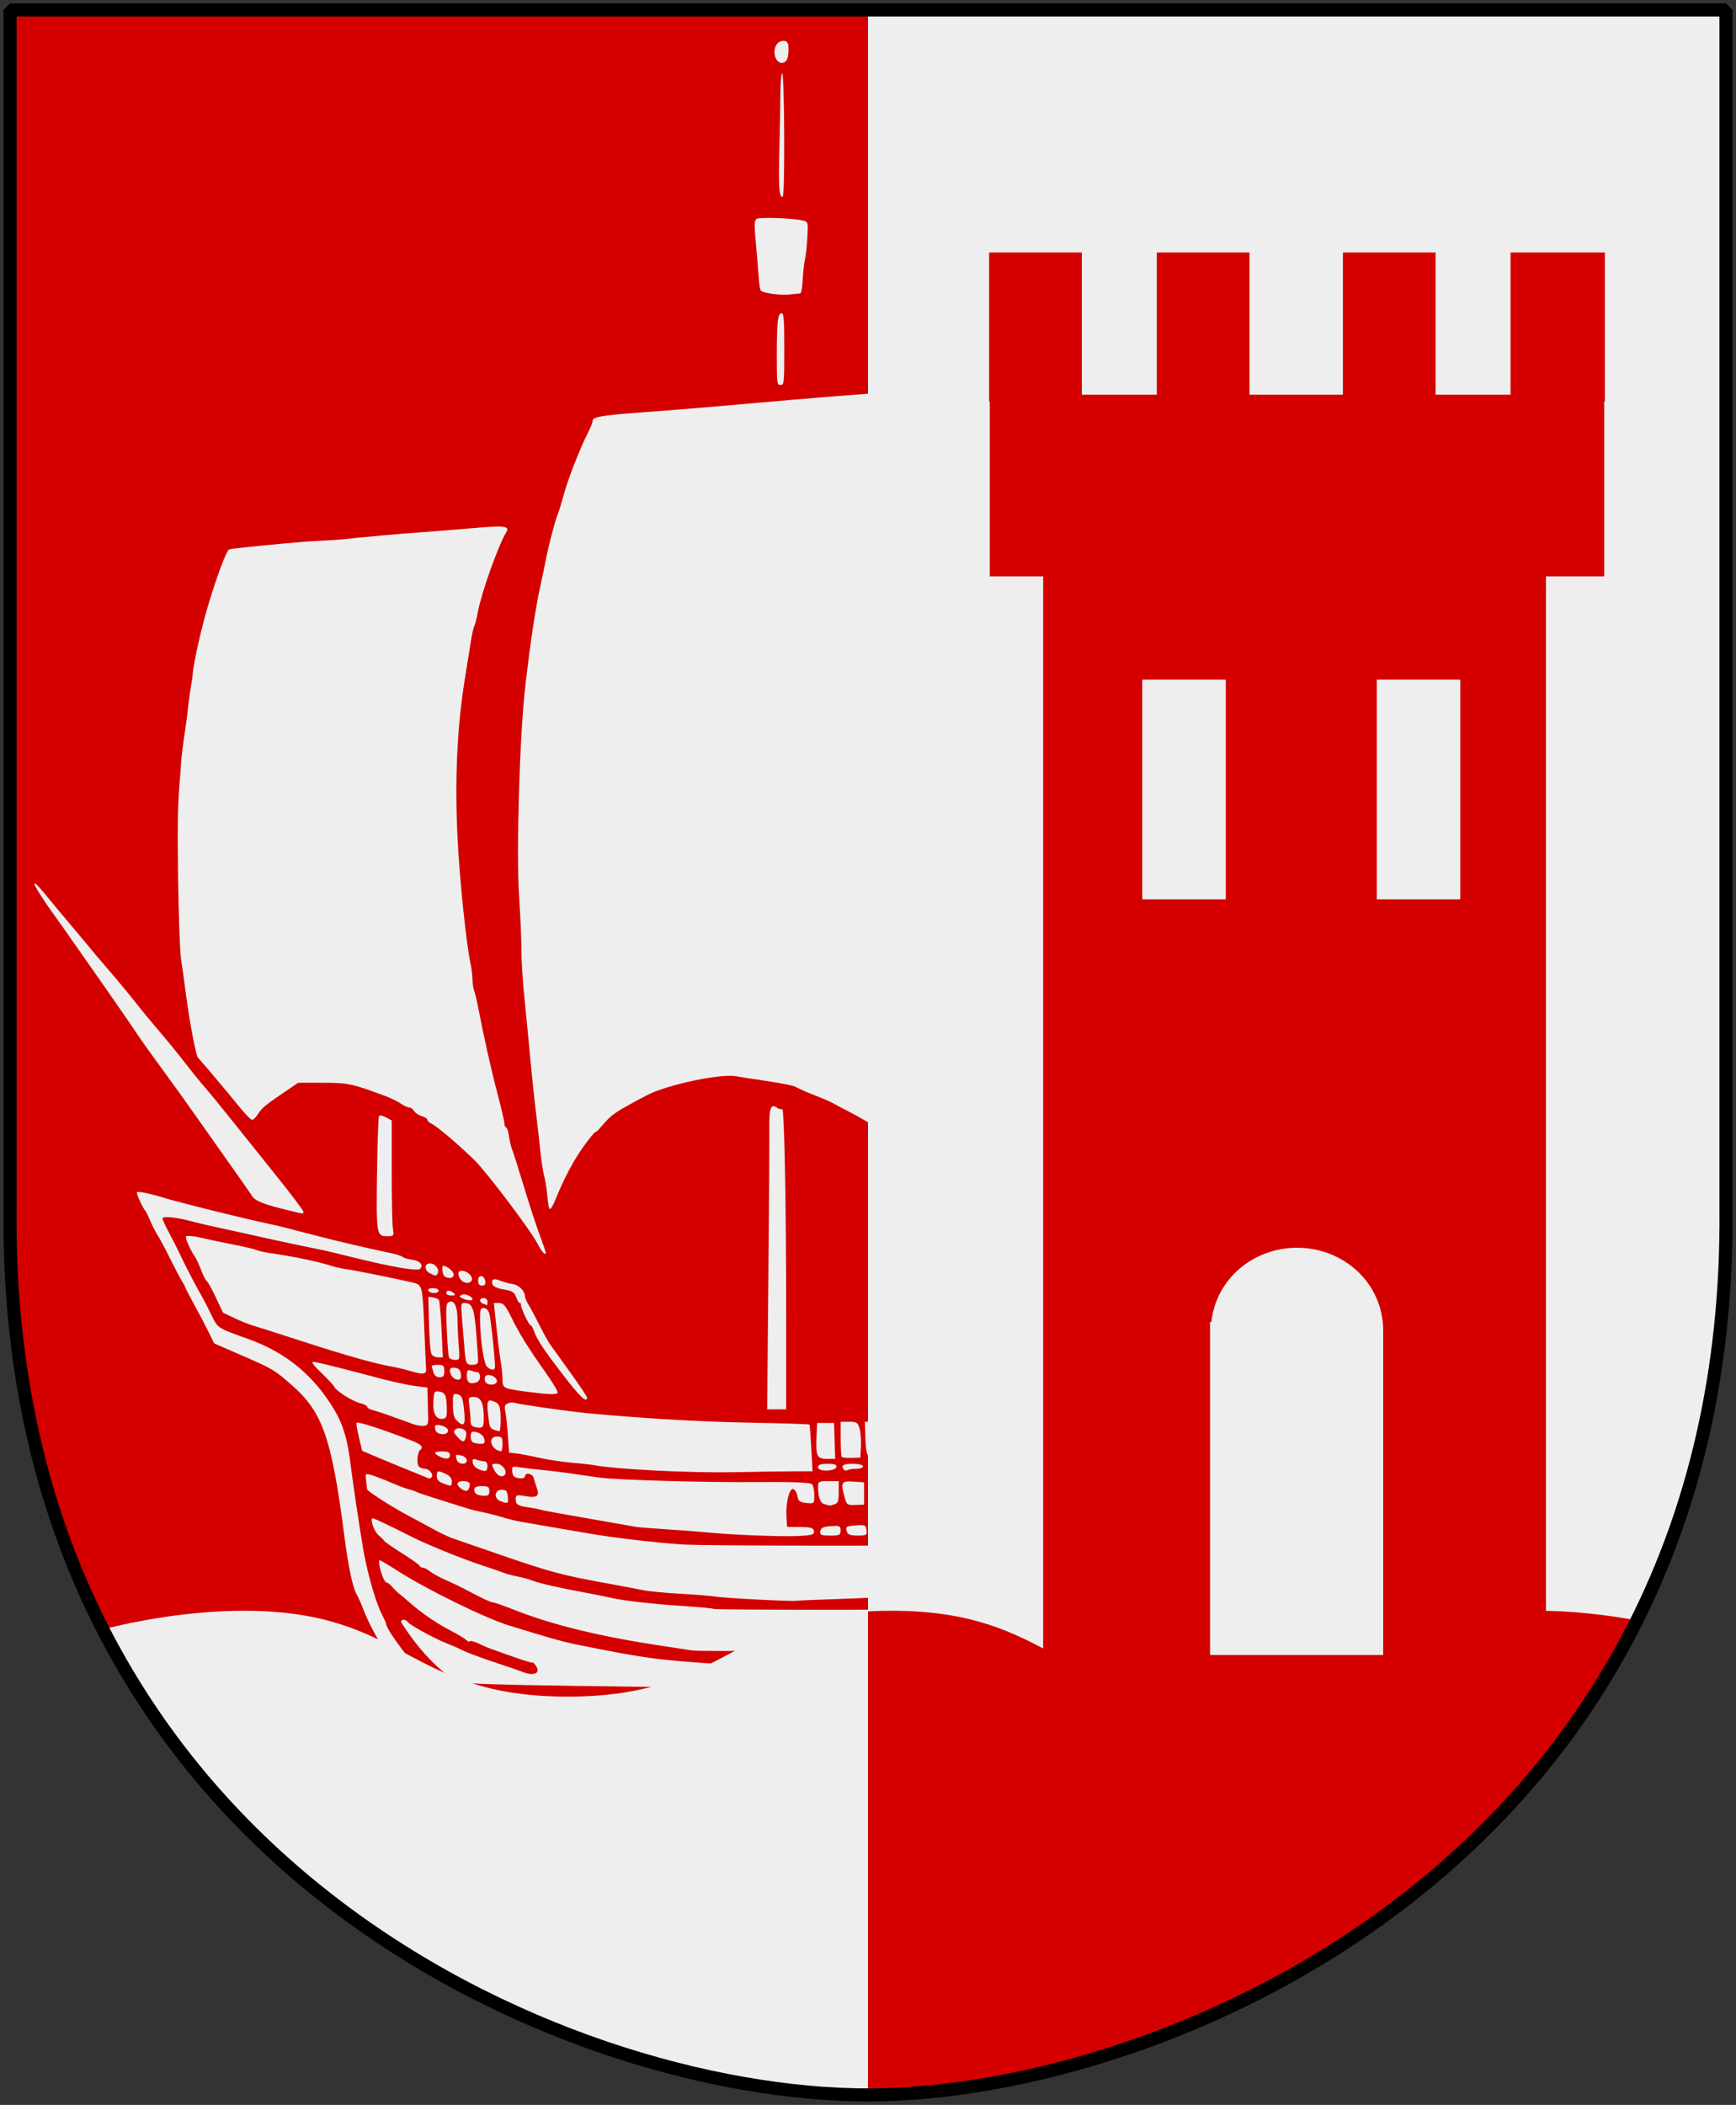 <?xml version="1.0" encoding="UTF-8" standalone="no"?>
<!-- Created with Inkscape (http://www.inkscape.org/) -->

<svg
   xmlns:svg="http://www.w3.org/2000/svg"
   xmlns="http://www.w3.org/2000/svg"
   version="1.0"
   width="251"
   height="304.2"
   id="svg4166">
  <rect width="100%" height="100%" fill="#333333" stroke="none"/>
  <defs
     id="defs4168">
    <clipPath
       id="clipPath3274">
      <path
         d="m 155.745,-100.234 -124.051,0 c 0,0 1e-5,301.316 1e-5,301.316 42.994,0 124.818,-34.099 124.051,-127.82 l 0,-173.497 z"
         id="path3276" />
    </clipPath>
  </defs>
  <path
     d="m 249.551,1.44 -124.051,0 -124.051,0 0,173.497 C 0.682,268.657 81.739,302.756 125.5,302.756 c 42.994,0 124.818,-34.099 124.051,-127.82 l 0,-173.497 z"
     id="Shield"
     style="color:#000000;fill:#d40000;fill-opacity:1;stroke:none" />
  <path
     d="m 249.551,1.44 -124.051,0 c 0,0 1e-5,301.316 1e-5,301.316 42.994,0 124.818,-34.099 124.051,-127.82 l 0,-173.497 z"
     id="path3272"
     style="color:#000000;fill:#eeeeee;fill-opacity:1;stroke:none" />
  <path
     d="m 49.054,77.989 c 3.783,-0.405 9.078,-0.882 11.792,-1.061 1.643,-0.109 4.97,-0.375 7.393,-0.592 4.691,-0.421 5.532,-0.32 4.958,0.591 -1.096,1.739 -3.577,8.684 -4.09,11.453 -0.181,0.973 -0.422,1.93 -0.537,2.127 -0.115,0.197 -0.332,1.162 -0.483,2.145 -0.151,0.983 -0.522,3.297 -0.825,5.141 -1.153,7.026 -1.519,14.53 -1.123,23.014 0.281,6.02 1.264,15.58 1.905,18.522 0.148,0.679 0.269,1.68 0.269,2.224 0,0.545 0.108,1.27 0.24,1.611 0.132,0.342 0.392,1.425 0.579,2.409 0.772,4.059 1.915,9.159 2.828,12.61 0.534,2.019 0.97,3.909 0.97,4.202 0,0.292 0.109,0.531 0.241,0.531 0.133,0 0.324,0.583 0.426,1.296 0.102,0.713 0.298,1.557 0.436,1.877 0.138,0.32 0.813,2.432 1.5,4.694 1.256,4.137 1.924,6.167 2.863,8.705 0.28,0.756 0.509,1.44 0.509,1.52 0,0.558 -0.592,-0.093 -1.249,-1.375 -0.954,-1.859 -7.394,-10.372 -9.074,-11.994 -2.614,-2.524 -5.497,-4.95 -6.311,-5.311 -0.261,-0.116 -0.475,-0.34 -0.475,-0.498 0,-0.158 -0.358,-0.391 -0.796,-0.518 -0.438,-0.127 -0.942,-0.461 -1.12,-0.744 -0.178,-0.282 -0.498,-0.513 -0.711,-0.513 -0.213,0 -0.763,-0.255 -1.221,-0.568 -0.459,-0.312 -1.461,-0.801 -2.227,-1.086 -4.835,-1.8 -5.408,-1.922 -9.005,-1.922 l -3.605,0 -1.996,1.357 c -2.812,1.912 -3.267,2.292 -3.839,3.202 -0.278,0.443 -0.649,0.801 -0.825,0.798 -0.176,-0.004 -0.938,-0.768 -1.693,-1.698 -1.948,-2.4 -5.847,-7.021 -6.107,-7.238 -0.3,-0.251 -1.183,-4.827 -1.725,-8.935 -0.246,-1.868 -0.584,-4.282 -0.751,-5.364 -0.167,-1.082 -0.36,-6.48 -0.429,-11.997 -0.103,-8.184 -0.038,-10.948 0.352,-15.018 0.11,-3.031 0.722,-5.943 1.046,-8.922 0.194,-1.783 0.425,-3.228 0.703,-4.988 0,-1.273 1.21,-6.761 2.25,-10.209 1.33,-4.408 2.646,-7.902 3.04,-8.071 0.28,-0.12 6.683,-0.769 11.072,-1.122 m 137.324,166.196 2.828,-0.026 -0.178,-12.018 -0.178,-12.018 -2.057,-2.76 c -1.131,-1.518 -2.272,-3.192 -2.534,-3.719 l -0.478,-0.959 -0.875,5.099 c -0.481,2.804 -1.129,6.547 -1.438,8.317 -2.255,12.886 -2.997,17.65 -2.809,18.05 0.065,0.137 1.192,0.207 2.505,0.155 1.313,-0.052 3.66,-0.107 5.215,-0.121 z m -9.505,-3.507 c 0.89,-4.928 1.124,-6.571 0.981,-6.876 -0.129,-0.274 -0.485,-0.212 -5.936,1.037 -3.886,0.891 -8.435,1.67 -13.895,2.381 -2.24,0.292 -5.235,0.686 -6.654,0.877 -1.419,0.191 -3.619,0.425 -4.888,0.521 -1.27,0.096 -3.164,0.333 -4.209,0.528 -1.046,0.195 -5.323,0.438 -9.505,0.54 -8.044,0.196 -10.692,0.333 -14.155,0.729 -2.587,0.296 -14.898,-0.392 -19.791,-1.106 -3.226,-0.471 -4.533,-0.709 -10.72,-1.952 -1.787,-0.359 -3.58,-0.864 -9.512,-2.681 -3.612,-1.106 -12.061,-5.248 -16.401,-8.039 -1.221,-0.786 -2.316,-1.428 -2.433,-1.428 -0.117,0 -0.135,0.362 -0.041,0.805 0.281,1.32 0.754,2.414 1.044,2.414 0.15,0 0.497,0.267 0.771,0.594 0.274,0.327 0.725,0.769 1.001,0.983 0.276,0.214 1.008,0.833 1.627,1.376 1.706,1.498 3.772,2.904 5.879,4.003 1.046,0.545 2.057,1.157 2.247,1.359 0.19,0.203 0.415,0.277 0.5,0.166 0.085,-0.111 0.662,0.039 1.283,0.334 0.621,0.295 1.313,0.599 1.537,0.675 0.224,0.076 1.721,0.611 3.327,1.187 1.606,0.577 2.919,0.973 2.919,0.881 0,-0.092 0.191,0.084 0.425,0.392 0.848,1.117 -0.178,1.631 -1.899,0.95 -0.459,-0.181 -1.873,-0.671 -3.142,-1.087 -2.814,-0.923 -5.111,-1.783 -5.839,-2.185 -0.299,-0.165 -1.154,-0.534 -1.901,-0.821 -1.676,-0.643 -5.336,-2.639 -5.688,-3.103 -0.315,-0.415 -0.966,-0.453 -0.966,-0.056 0,0.157 0.878,1.451 1.95,2.874 1.798,2.387 4.627,5.064 5.35,5.064 0.167,0 0.304,0.154 0.304,0.341 0,0.78 1.406,0.825 40.193,1.295 11.128,0.135 20.279,0.299 20.337,0.366 0.058,0.066 10.267,0.128 22.688,0.137 l 22.584,0.016 0.63,-3.492 z m -109.963,1.515 c -0.186,-0.295 -0.477,-0.536 -0.646,-0.536 -0.721,0 -5.6,-6.354 -5.6,-7.293 0,-0.101 -0.296,-0.759 -0.658,-1.46 -0.863,-1.675 -2.119,-6.126 -2.676,-9.483 -0.659,-3.975 -1.476,-9.476 -1.857,-12.515 -0.401,-3.199 -1.034,-5.296 -2.2,-7.289 -2.935,-5.016 -6.992,-8.396 -12.434,-10.357 -4.684,-1.688 -4.469,-1.549 -5.449,-3.55 -0.503,-1.027 -1.01,-2.029 -1.128,-2.225 -0.716,-1.201 -2.652,-4.893 -3.282,-6.258 -0.408,-0.885 -1.168,-2.391 -1.688,-3.347 -0.52,-0.956 -0.946,-1.896 -0.946,-2.09 0,-0.369 2.119,-0.145 4.345,0.46 1.196,0.325 1.807,0.464 7.061,1.605 1.419,0.308 3.252,0.716 4.074,0.906 1.264,0.292 4.429,0.959 7.74,1.629 0.448,0.091 2.037,0.471 3.53,0.845 6.288,1.575 10.201,2.257 10.523,1.834 0.458,-0.603 -0.08,-1.167 -1.251,-1.31 -0.535,-0.065 -1.126,-0.244 -1.313,-0.396 -0.188,-0.153 -0.955,-0.402 -1.706,-0.555 -2.707,-0.55 -7.668,-1.704 -10.462,-2.434 -5.079,-1.326 -5.818,-1.511 -7.197,-1.797 -2.91,-0.603 -12.588,-2.99 -14.529,-3.583 -2.534,-0.774 -4.356,-1.17 -4.503,-0.977 -0.139,0.183 0.8,2.241 1.264,2.773 0.086,0.098 0.391,0.737 0.679,1.42 0.287,0.682 0.735,1.556 0.995,1.941 0.26,0.385 1.079,1.919 1.821,3.408 0.742,1.489 1.522,2.969 1.734,3.289 0.212,0.32 0.431,0.734 0.487,0.921 0.056,0.187 0.629,1.293 1.274,2.458 0.645,1.165 1.561,2.909 2.037,3.875 l 0.864,1.756 3.936,1.716 c 4.551,1.984 4.693,2.067 7.141,4.186 4.621,3.999 5.899,7.65 7.784,22.231 0.555,4.295 1.21,7.313 1.784,8.224 0.186,0.295 0.612,1.26 0.947,2.145 0.738,1.951 2.331,4.886 3.256,6.002 1.273,1.535 5.215,4.294 6.212,4.347 0.301,0.016 0.307,-0.084 0.035,-0.516 z m 68.572,-4.425 c 1.494,-0.193 4.121,-0.447 5.839,-0.563 1.718,-0.117 4.101,-0.374 5.296,-0.571 1.195,-0.198 3.395,-0.503 4.888,-0.68 3.373,-0.398 7.101,-1.047 16.838,-2.932 1.046,-0.202 2.98,-0.675 4.298,-1.051 1.318,-0.376 2.683,-0.683 3.033,-0.683 0.35,0 1.187,-0.311 1.861,-0.692 1.141,-0.644 1.238,-0.805 1.413,-2.341 0.103,-0.907 0.115,-1.744 0.027,-1.861 -0.088,-0.116 -1.478,0.136 -3.088,0.561 -1.61,0.425 -3.722,0.917 -4.692,1.094 -2.81,0.512 -5.718,1.09 -7.332,1.457 -0.822,0.187 -3.082,0.511 -5.024,0.72 -1.942,0.209 -4.203,0.528 -5.024,0.709 -0.822,0.181 -3.021,0.414 -4.888,0.519 -3.861,0.217 -7.627,0.544 -8.826,0.768 -0.987,0.184 -31.904,0.181 -32.146,-0.003 -0.094,-0.072 -1.882,-0.242 -3.973,-0.378 -4.79,-0.313 -8.92,-0.781 -10.932,-1.238 -0.858,-0.195 -2.477,-0.521 -3.597,-0.724 -3.428,-0.62 -6.734,-1.374 -7.667,-1.748 -0.488,-0.195 -1.437,-0.456 -2.109,-0.58 -0.672,-0.124 -1.589,-0.37 -2.037,-0.546 -0.448,-0.177 -1.853,-0.662 -3.123,-1.077 -2.965,-0.971 -8.058,-3.045 -10.32,-4.204 -2.504,-1.283 -5.264,-2.593 -5.461,-2.593 -0.449,0 0.187,1.905 0.811,2.427 0.392,0.328 0.775,0.71 0.853,0.849 0.078,0.139 1.238,0.942 2.58,1.785 1.341,0.842 2.48,1.657 2.53,1.811 0.05,0.154 0.268,0.28 0.485,0.28 0.217,0 0.665,0.23 0.996,0.512 0.331,0.281 1.396,0.864 2.367,1.294 0.971,0.431 2.132,0.981 2.58,1.223 2.308,1.246 3.85,1.977 4.172,1.977 0.198,0 1.54,0.469 2.982,1.041 5.489,2.18 12.476,3.892 21.225,5.202 2.016,0.302 4.033,0.611 4.481,0.686 1.646,0.278 28.058,-0.109 30.688,-0.449 z m -8.69,-6.996 c 6.432,-0.212 15.667,-0.8 17.516,-1.115 0.523,-0.089 1.745,-0.247 2.716,-0.352 0.971,-0.104 3.721,-0.44 6.11,-0.747 2.39,-0.306 5.445,-0.691 6.789,-0.854 2.906,-0.354 8.251,-1.346 8.826,-1.639 0.224,-0.114 1.385,-0.424 2.58,-0.688 2.648,-0.586 6.828,-1.792 7.703,-2.223 0.668,-0.328 1.383,-2.377 1.39,-3.986 0.004,-0.846 -0.019,-0.853 -1.965,-0.623 -1.083,0.128 -2.274,0.306 -2.648,0.396 -0.373,0.09 -2.268,0.417 -4.209,0.727 -1.942,0.31 -3.958,0.717 -4.481,0.905 -0.523,0.188 -1.632,0.343 -2.464,0.344 -0.833,0.001 -2.727,0.235 -4.209,0.519 -1.483,0.284 -4.957,0.684 -7.72,0.889 -2.763,0.205 -5.635,0.464 -6.382,0.576 -1.717,0.257 -39.894,0.258 -43.18,0.001 -4.549,-0.355 -9.877,-0.996 -13.443,-1.617 -1.822,-0.317 -6.715,-1.16 -9.641,-1.661 -0.597,-0.102 -1.82,-0.407 -2.716,-0.677 -0.896,-0.27 -2.179,-0.594 -2.852,-0.72 -0.672,-0.126 -1.65,-0.37 -2.173,-0.542 -0.523,-0.172 -2.295,-0.729 -3.938,-1.237 -1.643,-0.508 -3.171,-1.022 -3.395,-1.142 -0.224,-0.12 -0.698,-0.282 -1.052,-0.36 -0.355,-0.078 -1.516,-0.515 -2.58,-0.972 -1.064,-0.456 -2.338,-0.945 -2.83,-1.087 -0.866,-0.249 -0.891,-0.224 -0.769,0.758 0.069,0.558 0.136,1.145 0.148,1.303 0.021,0.277 3.889,2.737 6.133,3.902 0.597,0.31 2.016,1.075 3.153,1.7 1.136,0.625 2.481,1.277 2.987,1.449 0.507,0.172 3.304,1.138 6.217,2.146 8.073,2.794 9.538,3.189 16.43,4.433 1.792,0.324 3.992,0.74 4.888,0.926 0.896,0.186 3.34,0.426 5.431,0.535 2.091,0.108 4.413,0.296 5.16,0.417 1.364,0.221 11.169,0.723 11.678,0.598 0.149,-0.037 3.205,-0.163 6.789,-0.281 z m -4.263,-9.776 c -0.069,-0.474 -0.448,-0.588 -1.985,-0.6 l -1.899,-0.015 -0.089,-1.43 c -0.125,-1.997 0.404,-4.188 0.976,-4.043 0.246,0.062 0.519,0.515 0.606,1.006 0.134,0.752 0.338,0.909 1.302,1.002 1.138,0.109 1.143,0.104 1.143,-1.118 0,-0.676 -0.153,-1.395 -0.339,-1.599 -0.22,-0.24 -2.977,-0.345 -7.808,-0.3 -7.461,0.071 -19.991,-0.28 -22.812,-0.639 -0.822,-0.104 -2.532,-0.348 -3.802,-0.542 -1.27,-0.194 -3.286,-0.442 -4.481,-0.553 -1.195,-0.111 -2.702,-0.29 -3.348,-0.399 -1.11,-0.186 -1.171,-0.151 -1.086,0.633 0.069,0.645 0.286,0.856 0.972,0.943 0.496,0.063 0.883,-0.055 0.883,-0.268 0,-0.637 1.093,-0.423 1.255,0.246 0.084,0.344 0.285,0.991 0.448,1.438 0.426,1.169 0.009,1.469 -1.635,1.178 -1.253,-0.222 -1.426,-0.176 -1.426,0.377 0,0.821 0.282,1.024 1.688,1.215 0.64,0.087 1.469,0.243 1.842,0.347 0.373,0.104 1.595,0.348 2.716,0.542 1.666,0.288 8.262,1.446 11.135,1.955 0.373,0.066 2.329,0.224 4.345,0.35 2.016,0.126 4.583,0.321 5.703,0.433 3.681,0.367 10.868,0.659 13.349,0.541 2.081,-0.099 2.422,-0.2 2.349,-0.701 z m 3.855,-0.097 c 0,-0.66 -0.142,-0.723 -1.423,-0.626 -1.1,0.084 -1.444,0.25 -1.514,0.734 -0.077,0.535 0.128,0.626 1.423,0.626 1.345,0 1.514,-0.082 1.514,-0.734 z m 3.753,-0.06 c -0.078,-0.717 -0.219,-0.783 -1.445,-0.684 -1.55,0.126 -1.62,0.172 -1.4,0.926 0.116,0.398 0.548,0.552 1.546,0.552 1.276,0 1.378,-0.063 1.298,-0.794 z m 3.715,-0.1 c 0,-0.596 -0.181,-0.715 -1.086,-0.715 -1.203,0 -1.765,0.362 -1.765,1.135 0,0.392 0.332,0.486 1.426,0.403 1.217,-0.092 1.426,-0.213 1.426,-0.823 z m 3.395,-0.179 c 0,-0.609 -0.181,-0.715 -1.222,-0.715 -0.837,0 -1.222,0.15 -1.222,0.477 0,0.757 0.29,0.954 1.403,0.954 0.86,0 1.041,-0.124 1.041,-0.715 z m 14.665,-0.54 c 2.315,-0.297 5.431,-0.721 6.925,-0.943 1.494,-0.221 3.632,-0.521 4.753,-0.665 1.12,-0.144 3.198,-0.519 4.617,-0.833 1.419,-0.314 3.191,-0.648 3.938,-0.744 1.981,-0.253 8.067,-1.545 8.625,-1.831 0.263,-0.135 0.545,-0.67 0.626,-1.189 0.082,-0.519 0.259,-1.587 0.393,-2.372 0.134,-0.786 0.141,-1.565 0.014,-1.732 -0.22,-0.289 -4.508,0.07 -10.065,0.843 -1.419,0.197 -4.838,0.53 -7.598,0.739 -2.76,0.209 -5.387,0.437 -5.839,0.507 -1.267,0.195 -5.597,0.517 -9.647,0.716 -2.016,0.099 -4.989,0.355 -6.606,0.568 -1.617,0.213 -3.207,0.299 -3.533,0.192 -1.024,-0.338 -1.368,0.228 -1.087,1.79 0.297,1.652 0.832,1.776 1.439,0.333 0.243,-0.576 0.572,-1.105 0.732,-1.176 0.434,-0.191 1.014,1.956 1.03,3.81 l 0.014,1.632 -1.29,0.109 c -0.967,0.082 -1.29,0.252 -1.29,0.681 0,0.512 0.509,0.547 4.82,0.338 2.651,-0.129 6.715,-0.477 9.03,-0.774 z m -26.411,-2.904 c 0.516,-0.182 0.611,-0.46 0.611,-1.783 l 0,-1.567 -1.494,0 c -1.369,0 -1.493,0.067 -1.49,0.805 0.007,1.499 0.321,2.373 0.907,2.524 0.321,0.083 0.644,0.17 0.719,0.194 0.075,0.024 0.411,-0.053 0.747,-0.172 z m 4.277,-1.563 0,-1.609 -1.562,-0.107 c -1.739,-0.119 -1.849,0.082 -1.246,2.277 0.296,1.077 0.392,1.145 1.562,1.098 l 1.246,-0.05 0,-1.609 z m -51.513,0.447 c -0.072,-0.829 -0.214,-0.983 -0.901,-0.983 -1.06,0 -1.164,1.27 -0.136,1.647 1.085,0.397 1.127,0.371 1.036,-0.663 z m 55.179,-0.619 c 0,-1.389 -0.086,-1.631 -0.646,-1.816 -0.355,-0.117 -0.997,-0.161 -1.426,-0.096 -0.691,0.104 -0.775,0.25 -0.739,1.285 0.069,1.984 0.243,2.229 1.58,2.229 l 1.231,0 0,-1.602 z m 3.167,-0.096 c -0.08,-0.934 -0.153,-1.748 -0.163,-1.808 -0.009,-0.06 -0.536,-0.06 -1.171,0 -1.138,0.108 -1.153,0.128 -1.082,1.361 0.113,1.966 0.233,2.145 1.44,2.145 l 1.122,0 -0.146,-1.698 z m -61.012,-0.089 c 0,-0.596 -0.181,-0.715 -1.086,-0.715 -0.756,0 -1.086,0.154 -1.086,0.507 0,0.601 0.408,0.857 1.426,0.896 0.573,0.022 0.747,-0.138 0.747,-0.687 z m -2.899,-0.501 c 0.201,-0.689 -0.044,-0.929 -0.948,-0.929 -0.867,0 -1.007,0.497 -0.294,1.044 0.664,0.509 1.071,0.471 1.242,-0.115 z m -2.532,-0.894 c 0,-0.441 -0.3,-0.818 -0.855,-1.073 -1.169,-0.536 -1.317,-0.501 -1.317,0.312 0,0.488 0.271,0.808 0.883,1.04 1.259,0.479 1.29,0.472 1.29,-0.28 z m -2.899,-0.628 c 0.297,-0.392 -0.387,-1.195 -1.018,-1.195 -0.325,0 -0.72,-0.169 -0.877,-0.376 -0.314,-0.414 -0.17,-2.024 0.209,-2.332 0.524,-0.427 0.173,-0.826 -1.187,-1.35 -4.376,-1.686 -7.842,-2.809 -8.005,-2.594 -0.064,0.085 0.094,1.032 0.351,2.105 l 0.467,1.952 2.202,0.935 c 1.211,0.514 3.241,1.352 4.51,1.862 1.27,0.51 2.431,0.983 2.58,1.05 0.445,0.201 0.579,0.191 0.767,-0.056 z m 10.584,-0.348 c 0.393,-0.517 -0.399,-1.562 -1.183,-1.562 -0.803,0 -0.807,0.009 -0.367,0.894 0.42,0.844 1.17,1.167 1.55,0.668 z m 41.412,-0.474 3.065,-0.015 -0.182,-3.308 c -0.1,-1.819 -0.219,-3.364 -0.263,-3.433 -0.044,-0.069 -3.969,-0.197 -8.721,-0.284 -7.199,-0.132 -15.298,-0.605 -23.441,-1.37 -2.62,-0.246 -9.895,-1.28 -10.388,-1.477 -0.261,-0.104 -0.732,-0.082 -1.045,0.049 -0.463,0.193 -0.534,0.416 -0.38,1.186 0.105,0.521 0.269,2.075 0.366,3.451 l 0.176,2.503 0.95,0.094 c 0.523,0.052 1.989,0.328 3.259,0.615 1.27,0.286 3.408,0.614 4.753,0.728 1.344,0.114 2.811,0.276 3.259,0.359 3.323,0.618 14.071,1.153 20.504,1.02 2.763,-0.057 6.403,-0.11 8.089,-0.119 z m -43.937,-0.731 c 0,-0.441 -0.182,-0.717 -0.475,-0.72 -0.261,-0.003 -0.763,-0.106 -1.114,-0.23 -0.519,-0.183 -0.62,-0.102 -0.542,0.436 0.086,0.591 0.841,1.093 1.791,1.193 0.187,0.02 0.339,-0.286 0.339,-0.679 z m 50.445,0.089 c 0.08,-0.318 -0.284,-0.447 -1.268,-0.447 -1.015,0 -1.38,0.135 -1.38,0.511 0,0.661 2.481,0.601 2.648,-0.064 z m 2.941,0.268 c 0.511,0 0.928,-0.161 0.928,-0.358 0,-0.197 -0.672,-0.358 -1.494,-0.358 -1.392,0 -1.763,0.241 -1.304,0.845 0.104,0.137 0.359,0.164 0.565,0.06 0.207,-0.104 0.794,-0.19 1.304,-0.19 z m 4.187,-0.312 c 0,-0.172 -0.55,-0.327 -1.222,-0.345 -0.672,-0.018 -1.222,0.123 -1.222,0.312 0,0.189 0.55,0.345 1.222,0.345 0.672,0 1.222,-0.14 1.222,-0.312 z m 2.58,-0.045 c 0.098,-0.209 -0.178,-0.358 -0.663,-0.358 -0.457,0 -0.831,0.161 -0.831,0.358 0,0.466 1.275,0.466 1.494,0 z M 67.5,211.052 c 0,-0.272 -0.336,-0.58 -0.747,-0.684 -0.888,-0.225 -0.948,-0.176 -0.724,0.591 0.208,0.715 1.471,0.795 1.471,0.093 z m 77.127,-0.081 c 3.557,-0.314 9.032,-0.92 12.764,-1.412 2.315,-0.305 5.493,-0.696 7.061,-0.869 5.075,-0.559 11.522,-1.465 12.316,-1.73 0.858,-0.287 1.522,-2.138 1.53,-4.264 0.004,-1.133 -0.025,-1.162 -1.15,-1.143 -0.635,0.011 -2.132,0.173 -3.327,0.361 -4.104,0.645 -8.202,1.089 -16.294,1.764 -2.39,0.199 -5.751,0.521 -7.468,0.716 -1.718,0.194 -5.995,0.453 -9.505,0.575 -9.586,0.334 -8.811,0.212 -8.917,1.401 -0.05,0.559 0.071,1.976 0.268,3.148 l 0.359,2.132 5.57,-0.286 c 3.064,-0.157 6.12,-0.334 6.792,-0.394 z m -79.571,-0.676 c 0,-0.387 -0.302,-0.536 -1.086,-0.536 -1.223,0 -1.376,0.227 -0.475,0.704 0.934,0.494 1.562,0.427 1.562,-0.168 z m 55.617,-2.056 -0.08,-2.592 -1.222,0 -1.222,0 -0.085,1.764 c -0.144,2.994 0.038,3.421 1.46,3.421 l 1.229,0 -0.08,-2.592 z m 3.803,0.783 c 0.044,-0.897 -0.044,-2.064 -0.197,-2.592 -0.245,-0.848 -0.423,-0.961 -1.506,-0.961 l -1.229,0 0,2.443 c 0,1.344 0.065,2.529 0.144,2.633 0.079,0.104 0.721,0.171 1.426,0.149 l 1.282,-0.041 0.081,-1.631 z m 3.36,-0.684 c -0.049,-1.273 -0.148,-2.44 -0.22,-2.592 -0.072,-0.153 -0.679,-0.278 -1.35,-0.278 l -1.22,0 0.059,1.905 c 0.095,3.089 0.306,3.519 1.664,3.39 l 1.157,-0.11 -0.089,-2.315 z m 3.274,0.884 c -0.188,-3.632 -0.238,-3.755 -1.552,-3.755 -1.168,0 -1.78,0.443 -1.23,0.89 0.152,0.124 0.276,0.988 0.276,1.92 0,2.05 0.374,2.62 1.628,2.48 0.93,-0.103 0.95,-0.138 0.878,-1.536 z m 53.917,-0.101 c 0.579,-0.988 0.235,-1.313 -1.859,-1.754 -3.373,-0.711 -3.31,-0.743 -3.67,1.874 l -0.127,0.92 2.656,-0.227 c 1.991,-0.17 2.742,-0.374 2.999,-0.813 z M 72.66,208.686 c 0,-0.954 -0.091,-1.073 -0.815,-1.073 -1.424,0 -0.86,1.959 0.611,2.123 0.112,0.013 0.204,-0.46 0.204,-1.05 z m -2.63,-0.682 c -0.125,-0.628 -0.814,-1.089 -1.647,-1.101 -0.442,-0.006 -0.442,1.311 0,1.546 0.187,0.099 0.664,0.193 1.061,0.209 0.581,0.023 0.695,-0.105 0.586,-0.654 z m -2.693,-0.244 c 0.091,-0.313 0.106,-0.696 0.033,-0.851 -0.22,-0.469 -1.143,-0.659 -1.537,-0.317 -0.294,0.256 -0.239,0.465 0.272,1.029 0.776,0.857 1.015,0.884 1.232,0.139 z m -2.552,-0.996 c 0,-0.27 -0.386,-0.593 -0.858,-0.718 -0.981,-0.258 -1.177,-0.123 -0.949,0.658 0.206,0.706 1.807,0.759 1.807,0.06 z m 7.6,-1.564 c -0.005,-2.025 -0.166,-2.406 -1.15,-2.723 -0.83,-0.268 -0.904,0.08 -0.575,2.704 0.16,1.273 0.241,1.362 1.525,1.669 0.112,0.027 0.202,-0.716 0.2,-1.65 z m -2.44,-0.266 c 0,-2.122 -0.419,-3.042 -1.387,-3.042 -0.839,0 -0.853,0.028 -0.689,1.341 0.093,0.738 0.17,1.692 0.171,2.122 0.002,0.582 0.194,0.813 0.75,0.907 1.04,0.175 1.154,0.044 1.154,-1.328 z m -8.042,-0.092 c -0.017,-0.639 -0.048,-1.87 -0.068,-2.735 l -0.037,-1.573 -1.966,-0.26 c -1.081,-0.143 -3.678,-0.726 -5.771,-1.295 -3.054,-0.831 -7.356,-1.914 -8.499,-2.14 -0.691,-0.137 -0.474,0.228 0.967,1.625 0.896,0.869 1.713,1.757 1.814,1.974 0.284,0.605 2.636,2.08 3.76,2.358 0.552,0.136 1.003,0.373 1.003,0.525 0,0.152 0.336,0.356 0.747,0.453 0.642,0.151 2.922,0.942 5.907,2.048 0.448,0.166 1.12,0.275 1.494,0.242 0.583,-0.052 0.675,-0.225 0.648,-1.222 z m 5.209,-0.894 c -0.207,-2.069 -0.309,-2.299 -1.105,-2.473 -0.482,-0.106 -0.541,0.073 -0.526,1.58 0.013,1.244 0.158,1.84 0.543,2.224 1.032,1.028 1.291,0.711 1.087,-1.331 z m -2.515,-0.587 c -0.059,-1.791 -0.232,-2.124 -1.176,-2.263 -0.617,-0.091 -0.68,0.034 -0.759,1.496 -0.095,1.754 0.424,2.632 1.442,2.44 0.461,-0.087 0.537,-0.346 0.493,-1.673 z m 49.071,-13.39 c 0,-16.225 -0.268,-29.96 -0.581,-29.706 -0.123,0.1 -0.446,0.024 -0.718,-0.168 -0.922,-0.649 -1.178,0.032 -1.14,3.031 0.02,1.555 -0.042,11.315 -0.137,21.689 l -0.173,18.862 1.374,0 1.374,0 0,-13.709 z m 33.062,8.614 c 1.344,-2.213 2.95,-5.069 3.569,-6.347 1.461,-3.02 1.703,-3.496 2.272,-4.478 0.261,-0.451 0.48,-0.955 0.485,-1.121 0.005,-0.166 0.28,-0.734 0.611,-1.264 0.523,-0.837 0.824,-0.973 2.299,-1.042 0.934,-0.044 1.697,-0.181 1.697,-0.306 0,-0.125 1.68,-0.43 3.734,-0.677 2.054,-0.248 4.712,-0.647 5.907,-0.888 2.079,-0.419 2.176,-0.48 2.26,-1.431 l 0.087,-0.993 -1.668,0.193 c -0.917,0.106 -2.118,0.346 -2.667,0.533 -0.55,0.187 -1.855,0.445 -2.901,0.573 -1.046,0.128 -2.634,0.451 -3.53,0.717 -0.896,0.267 -2.476,0.591 -3.51,0.721 -1.034,0.13 -2.035,0.314 -2.223,0.41 -0.189,0.095 -0.854,1.206 -1.478,2.468 -0.624,1.262 -1.229,2.295 -1.342,2.295 -0.114,0 -0.357,0.479 -0.541,1.064 -0.184,0.585 -0.573,1.43 -0.864,1.877 -1.234,1.897 -1.501,2.339 -2.534,4.206 -0.981,1.772 -2.761,4.63 -3.809,6.113 -0.675,0.955 -0.468,1.4 0.651,1.4 1.014,0 1.139,-0.144 3.496,-4.023 z m 4.279,3.498 c 1.494,-0.111 3.51,-0.281 4.481,-0.379 0.971,-0.098 3.659,-0.338 5.975,-0.534 2.315,-0.196 4.576,-0.437 5.024,-0.536 0.448,-0.1 3.014,-0.42 5.703,-0.713 2.689,-0.293 6.583,-0.72 8.655,-0.949 l 3.767,-0.417 0.877,-1.818 c 1.663,-3.446 2.105,-4.691 3.661,-10.303 1.022,-3.687 1.026,-5.112 0.014,-5.083 -0.662,0.019 -3.662,0.434 -5.296,0.732 -0.448,0.082 -1.64,0.251 -2.648,0.376 l -1.833,0.227 0,1.507 c 0,0.829 0.079,2.262 0.175,3.185 0.161,1.543 0.231,1.669 0.872,1.57 0.48,-0.074 0.745,-0.379 0.851,-0.976 0.329,-1.851 1.633,-0.852 1.633,1.251 0,0.674 0.031,1.347 0.068,1.494 0.037,0.147 -0.604,0.349 -1.426,0.447 l -1.494,0.179 0,1.252 c 0,1.67 -0.508,1.937 -0.679,0.358 -0.113,-1.046 -0.258,-1.27 -0.883,-1.365 -0.782,-0.118 -0.89,0.225 -0.753,2.388 0.085,1.349 -0.652,0.715 -0.808,-0.694 -0.103,-0.929 -0.283,-1.251 -0.747,-1.337 -0.616,-0.115 -0.684,0.045 -0.725,1.692 -0.036,1.453 -0.7,1.341 -0.7,-0.118 0,-1.185 -0.061,-1.281 -0.815,-1.281 -0.769,0 -0.815,0.08 -0.815,1.43 0,1.722 -0.426,1.887 -0.689,0.268 -0.256,-1.57 -0.315,-1.66 -0.94,-1.444 -0.423,0.146 -0.543,0.488 -0.543,1.554 0,1.884 -0.493,2.13 -0.708,0.354 l -0.176,-1.447 -1.435,0 -1.435,0 -0.18,-1.404 c -0.297,-2.318 0.968,-4.148 1.379,-1.993 0.122,0.642 0.354,0.894 0.82,0.894 0.634,0 0.649,-0.074 0.649,-3.018 0,-1.66 -0.092,-3.092 -0.204,-3.182 -0.112,-0.09 -2.403,0.148 -5.092,0.528 -2.689,0.38 -5.56,0.783 -6.382,0.895 -3.759,0.512 -3.392,0.208 -5.216,4.318 -0.621,1.4 -3.536,6.926 -3.919,7.43 -0.204,0.268 -0.37,0.66 -0.37,0.871 0,0.211 -0.112,0.383 -0.249,0.383 -0.137,0 -0.528,0.603 -0.868,1.341 -0.34,0.738 -0.733,1.444 -0.872,1.569 -0.47,0.424 0.104,1.001 0.846,0.85 0.405,-0.083 1.958,-0.241 3.452,-0.351 z m -66.13,-0.101 c -8.66e-4,-0.147 -1.046,-1.716 -2.322,-3.486 -1.276,-1.77 -2.605,-3.62 -2.953,-4.112 -0.348,-0.492 -1.07,-1.779 -1.605,-2.861 -0.535,-1.082 -1.219,-2.369 -1.52,-2.861 -0.302,-0.492 -0.555,-1.055 -0.563,-1.252 -0.035,-0.86 -0.855,-1.694 -1.813,-1.844 -0.57,-0.089 -1.386,-0.313 -1.814,-0.496 -0.895,-0.384 -1.299,-0.182 -1.088,0.541 0.087,0.3 0.748,0.602 1.639,0.748 1.211,0.199 1.548,0.406 1.786,1.095 0.162,0.467 0.396,0.849 0.522,0.849 0.125,0 0.205,0.121 0.177,0.268 -0.071,0.372 1.145,2.95 1.392,2.95 0.111,0 0.339,0.397 0.507,0.883 0.42,1.214 1.391,2.666 4.37,6.533 2.263,2.937 3.29,3.889 3.286,3.044 z m -4.25,-0.716 c 0.069,-0.148 -0.748,-1.506 -1.817,-3.018 -2.513,-3.555 -3.63,-5.359 -4.888,-7.888 -0.836,-1.681 -1.159,-2.056 -1.772,-2.056 l -0.749,0 0.369,3.486 c 0.203,1.917 0.486,4.173 0.628,5.011 0.142,0.839 0.258,2.002 0.258,2.586 0,1.236 0.119,1.295 3.53,1.746 3.14,0.416 4.29,0.45 4.439,0.132 z M 69.401,198.989 c 0,-0.37 -0.153,-0.676 -0.339,-0.678 -0.187,-0.003 -0.614,-0.102 -0.95,-0.22 -0.516,-0.182 -0.611,-0.075 -0.611,0.69 0,0.999 0.34,1.275 1.28,1.038 0.385,-0.097 0.621,-0.412 0.621,-0.83 z m 2.444,0.585 c 0,-0.573 -1.154,-1.109 -1.602,-0.744 -0.151,0.123 -0.206,0.46 -0.122,0.749 0.206,0.707 1.724,0.703 1.724,-0.005 z m -5.209,-0.99 c -0.062,-0.576 -0.299,-0.837 -0.834,-0.918 -0.492,-0.075 -0.747,0.053 -0.747,0.375 0,0.693 0.563,1.347 1.159,1.347 0.371,0 0.484,-0.216 0.421,-0.805 z m -2.395,-0.447 c 0,-0.786 -0.117,-0.894 -0.967,-0.894 -0.532,0 -0.917,0.121 -0.857,0.268 0.06,0.147 0.186,0.55 0.279,0.894 0.101,0.373 0.447,0.626 0.857,0.626 0.552,0 0.687,-0.176 0.687,-0.894 z m -2.637,-0.371 c -0.031,-0.386 -0.142,-2.874 -0.247,-5.529 -0.251,-6.368 -0.293,-6.55 -1.616,-6.869 -2.085,-0.503 -8.419,-1.78 -9.622,-1.941 -0.672,-0.09 -1.65,-0.303 -2.173,-0.475 -1.787,-0.586 -5.391,-1.348 -8.419,-1.781 -1.12,-0.16 -2.22,-0.392 -2.444,-0.515 -0.224,-0.123 -1.629,-0.459 -3.123,-0.746 -1.494,-0.287 -3.666,-0.746 -4.828,-1.02 -1.162,-0.274 -2.176,-0.364 -2.253,-0.199 -0.115,0.245 0.711,2.118 1.242,2.818 0.217,0.286 0.791,1.534 1.15,2.503 0.182,0.492 0.479,1.017 0.66,1.167 0.18,0.15 0.772,1.236 1.315,2.414 0.543,1.177 1.011,2.141 1.04,2.141 0.029,0 0.722,0.327 1.542,0.726 0.819,0.399 2.04,0.895 2.712,1.102 0.672,0.207 1.405,0.433 1.629,0.502 0.224,0.069 1.629,0.52 3.123,1.002 6.166,1.991 7.749,2.481 10.727,3.321 1.718,0.485 3.673,0.961 4.345,1.059 0.672,0.098 1.955,0.395 2.852,0.66 2.044,0.604 2.459,0.545 2.387,-0.34 z m 9.969,-0.23 c 0,-1.281 -0.616,-7.027 -0.827,-7.712 -0.142,-0.462 -0.482,-0.805 -0.797,-0.805 -0.466,0 -0.548,0.231 -0.544,1.52 0.01,2.891 0.53,6.508 1.002,6.973 0.573,0.564 1.165,0.577 1.165,0.024 z m 117.691,-0.561 c 0.212,-0.541 0.959,-2.995 1.66,-5.453 0.701,-2.458 1.626,-5.677 2.055,-7.152 1.702,-5.85 2.5,-8.967 2.349,-9.166 -0.17,-0.224 -3.834,0.293 -6.708,0.947 -3.038,0.692 -4.677,1.03 -7.061,1.458 -1.27,0.228 -2.416,0.543 -2.546,0.701 -0.131,0.157 -0.159,0.701 -0.062,1.209 0.205,1.076 -0.028,1.087 8.012,-0.371 2.598,-0.471 4.837,-0.857 4.976,-0.857 0.557,0 -0.21,4.949 -1.329,8.582 -0.091,0.295 -0.441,1.502 -0.778,2.682 -0.337,1.18 -1.044,3.458 -1.571,5.062 -0.527,1.604 -0.885,3.012 -0.797,3.129 0.438,0.577 1.44,0.148 1.8,-0.771 z M 69.125,196.617 c -0.003,-0.344 -0.126,-2.154 -0.274,-4.023 -0.28,-3.535 -0.582,-4.291 -1.712,-4.291 -0.483,0 -0.514,0.178 -0.355,2.056 0.096,1.131 0.244,2.941 0.33,4.023 0.217,2.742 0.266,2.861 1.192,2.861 0.605,0 0.822,-0.166 0.819,-0.626 z m -2.808,-2.287 c -0.096,-1.209 -0.174,-2.868 -0.174,-3.686 0,-1.824 -0.491,-2.839 -1.2,-2.481 -0.464,0.234 -0.493,0.567 -0.347,3.955 0.087,2.034 0.234,3.859 0.326,4.054 0.092,0.196 0.483,0.356 0.869,0.356 0.697,0 0.701,-0.014 0.527,-2.198 z m -2.48,-2.182 c -0.106,-2.213 -0.275,-4.139 -0.375,-4.281 -0.1,-0.142 -0.485,-0.303 -0.855,-0.358 l -0.673,-0.1 0.092,3.933 c 0.051,2.163 0.218,4.135 0.373,4.38 0.154,0.246 0.585,0.447 0.956,0.447 l 0.675,0 -0.193,-4.023 z m 108.355,-3.67 c 0,-1.657 -0.05,-1.791 -0.711,-1.892 -0.548,-0.084 -0.748,0.078 -0.873,0.704 -0.327,1.648 0.295,3.267 1.177,3.064 0.298,-0.069 0.407,-0.572 0.407,-1.877 z m 1.987,1.305 c 0.231,-0.193 0.327,-0.855 0.272,-1.872 -0.077,-1.41 -0.156,-1.574 -0.764,-1.574 -0.546,0 -0.696,0.201 -0.768,1.027 -0.189,2.175 0.339,3.188 1.261,2.419 z m 2.155,-0.343 c 0.195,-0.163 0.321,-0.909 0.296,-1.756 -0.034,-1.147 -0.165,-1.513 -0.59,-1.66 -0.301,-0.104 -0.648,-0.106 -0.771,-0.006 -0.362,0.295 -0.264,3.278 0.115,3.479 0.492,0.261 0.575,0.256 0.951,-0.058 z m 2.784,-0.733 c 0,-0.369 -0.076,-1.173 -0.17,-1.788 -0.145,-0.954 -0.289,-1.117 -0.984,-1.117 -0.768,0 -0.805,0.065 -0.645,1.117 0.093,0.615 0.17,1.419 0.17,1.788 0,0.507 0.199,0.67 0.815,0.67 0.616,0 0.815,-0.164 0.815,-0.67 z M 70.487,188.125 c 0,-0.298 -0.241,-0.536 -0.543,-0.536 -0.669,0 -0.718,0.602 -0.068,0.826 0.261,0.09 0.506,0.182 0.543,0.205 0.037,0.023 0.068,-0.2 0.068,-0.495 z m -2.173,-0.345 c 0,-0.405 -1.092,-0.881 -1.522,-0.664 -0.439,0.222 -0.435,0.26 0.048,0.51 0.599,0.309 1.474,0.4 1.474,0.154 z m -2.716,-0.907 c -0.531,-0.452 -1.086,-0.452 -1.086,0 0,0.197 0.336,0.355 0.747,0.352 0.582,-0.004 0.657,-0.082 0.339,-0.352 z m -2.173,-0.358 c 0,-0.197 -0.374,-0.358 -0.831,-0.358 -0.485,0 -0.761,0.149 -0.663,0.358 0.219,0.466 1.494,0.466 1.494,0 z m 6.738,-1.337 c -0.136,-0.932 -1.035,-1.036 -1.035,-0.12 0,0.512 0.174,0.741 0.563,0.741 0.389,0 0.535,-0.193 0.472,-0.622 z M 172.055,184.928 c 0,-0.48 -0.12,-0.97 -0.266,-1.089 -0.436,-0.355 -1.363,0.503 -1.363,1.26 0,0.542 0.186,0.703 0.815,0.703 0.683,0 0.815,-0.141 0.815,-0.873 z m 2.123,-0.289 c 0.074,-0.849 -0.01,-0.983 -0.62,-0.983 -0.751,0 -1.123,0.712 -0.854,1.634 0.281,0.966 1.375,0.483 1.474,-0.651 z m -105.974,0.393 c 0.247,-0.526 -0.625,-1.376 -1.41,-1.376 -0.462,0 -0.57,0.161 -0.463,0.696 0.19,0.957 1.517,1.438 1.873,0.68 z m 108.149,-0.805 c 0.079,-0.887 0.014,-0.97 -0.675,-0.866 -0.614,0.093 -0.773,0.309 -0.819,1.108 -0.05,0.885 0.023,0.979 0.675,0.866 0.565,-0.098 0.751,-0.35 0.819,-1.108 z m 2.288,0.528 c 0.269,-0.035 0.253,-0.802 -0.03,-1.388 -0.322,-0.668 -1.667,-0.163 -1.667,0.626 0,0.849 0.247,1.099 0.92,0.932 0.315,-0.078 0.665,-0.154 0.777,-0.169 z M 65.599,184.183 c 0,-0.438 -0.978,-1.243 -1.511,-1.243 -0.283,0 -0.085,1.388 0.221,1.551 0.688,0.366 1.29,0.222 1.29,-0.308 z m -2.301,-0.186 c 0.268,-0.571 -0.404,-1.415 -1.127,-1.415 -0.833,0 -0.857,0.984 -0.035,1.419 0.819,0.433 0.956,0.433 1.162,-0.005 z m 108.237,-2.487 c 0.137,0 0.249,-0.402 0.249,-0.894 0,-0.715 -0.136,-0.894 -0.679,-0.894 -0.579,0 -0.679,0.164 -0.679,1.111 0,0.866 0.095,1.063 0.43,0.894 0.236,-0.119 0.542,-0.217 0.679,-0.217 z m 1.992,-0.217 c 0.403,-0.203 0.601,-1.583 0.287,-1.996 -0.078,-0.103 -0.445,-0.111 -0.815,-0.018 -0.475,0.12 -0.673,0.402 -0.673,0.962 0,1.201 0.331,1.491 1.2,1.052 z m 2.552,-1.303 c 0.074,-0.849 -0.01,-0.983 -0.62,-0.983 -0.751,0 -1.123,0.712 -0.854,1.634 0.281,0.966 1.375,0.483 1.474,-0.651 z m 2.222,-0.447 c 0,-1.089 -0.086,-1.252 -0.663,-1.252 -0.815,0 -1.069,0.486 -0.851,1.629 0.121,0.633 0.352,0.874 0.84,0.874 0.589,0 0.674,-0.158 0.674,-1.252 z m -121.495,-2.011 c -0.093,-0.615 -0.17,-4.376 -0.17,-8.36 l 0,-7.242 -0.823,-0.449 c -0.453,-0.247 -0.907,-0.339 -1.01,-0.204 -0.102,0.135 -0.235,3.858 -0.295,8.274 -0.121,8.897 -0.087,9.099 1.516,9.099 0.921,0 0.946,-0.036 0.781,-1.117 z m 91.079,0.546 c 0,-0.118 -0.178,-0.721 -0.396,-1.341 -0.218,-0.62 -0.896,-3.138 -1.506,-5.596 -0.611,-2.458 -1.214,-4.792 -1.341,-5.185 -0.269,-0.834 -2.046,-7.846 -2.584,-10.191 -0.203,-0.885 -0.572,-2.494 -0.819,-3.576 -1.829,-7.979 -3.808,-21.559 -4.508,-30.931 -0.147,-1.967 -0.329,-3.84 -0.405,-4.163 -0.076,-0.323 -0.185,-3.944 -0.243,-8.046 -0.081,-5.7 0.012,-8.764 0.393,-13 0.584,-6.5 1.224,-11.623 1.762,-14.124 1.315,-6.109 1.614,-7.399 2.238,-9.655 0.38,-1.377 0.901,-3.066 1.158,-3.755 1.775,-4.768 2.995,-7.718 4.256,-10.293 0.798,-1.629 1.451,-3.054 1.451,-3.165 0,-0.194 -3.583,0.064 -5.839,0.421 -0.597,0.095 -3.286,0.332 -5.975,0.528 -2.689,0.196 -5.316,0.423 -5.839,0.505 -0.523,0.082 -3.272,0.323 -6.11,0.536 -2.838,0.213 -6.993,0.548 -9.233,0.745 -2.24,0.196 -6.823,0.598 -10.184,0.892 -3.361,0.294 -8.371,0.697 -11.135,0.896 -5.909,0.425 -7.332,0.661 -7.332,1.211 0,0.223 -0.289,0.967 -0.642,1.651 -1.144,2.22 -2.956,6.846 -3.555,9.079 -0.322,1.198 -0.723,2.512 -0.893,2.919 -0.383,0.919 -1.318,4.499 -1.675,6.411 -0.147,0.787 -0.517,2.557 -0.822,3.933 -0.683,3.084 -1.439,8.133 -2.168,14.482 -0.818,7.126 -1.309,23.988 -0.883,30.333 0.18,2.689 0.327,6.095 0.326,7.57 -0.001,1.475 0.187,4.532 0.418,6.794 0.231,2.262 0.53,5.319 0.664,6.794 0.375,4.111 0.756,7.808 1.07,10.37 0.156,1.278 0.41,3.531 0.563,5.006 0.153,1.475 0.407,3.165 0.564,3.755 0.157,0.59 0.341,1.636 0.41,2.324 0.208,2.096 0.247,2.318 0.436,2.503 0.101,0.098 0.476,-0.545 0.835,-1.43 1.229,-3.036 2.617,-5.645 4.067,-7.649 0.799,-1.103 1.537,-2.006 1.64,-2.006 0.103,0 0.402,-0.253 0.663,-0.562 1.746,-2.066 2.026,-2.262 6.857,-4.801 2.841,-1.493 10.546,-3.132 12.838,-2.73 0.631,0.111 2.676,0.428 4.543,0.706 1.867,0.277 3.639,0.62 3.938,0.761 0.299,0.141 0.788,0.38 1.086,0.531 0.299,0.151 1.276,0.553 2.173,0.894 0.896,0.34 1.996,0.83 2.444,1.088 0.448,0.258 1.609,0.871 2.58,1.361 0.971,0.49 3.179,1.794 4.907,2.896 1.728,1.102 3.246,2.004 3.373,2.004 0.128,0 0.425,0.22 0.661,0.49 0.236,0.269 0.734,0.631 1.108,0.805 0.663,0.307 5.123,3.513 6.562,4.716 0.398,0.332 1.314,1.072 2.037,1.643 0.723,0.571 1.759,1.497 2.304,2.056 0.544,0.56 1.094,1.018 1.222,1.019 0.128,9.9e-4 0.599,0.397 1.047,0.881 0.769,0.83 1.494,1.165 1.494,0.691 z m 18.535,-0.123 -2.582,0.344 1.189,-0.162 c 0.654,-0.089 1.281,-0.171 1.393,-0.182 z M 43.873,175.12 c 0,-0.171 -1.729,-2.464 -3.843,-5.096 -2.114,-2.632 -5.077,-6.332 -6.586,-8.222 -1.508,-1.89 -3.224,-3.982 -3.813,-4.649 -0.589,-0.666 -1.879,-2.257 -2.866,-3.536 -0.987,-1.278 -2.644,-3.31 -3.682,-4.515 -1.038,-1.205 -2.564,-3.055 -3.391,-4.112 -0.828,-1.057 -2.538,-3.123 -3.802,-4.591 -1.264,-1.468 -2.492,-2.917 -2.729,-3.218 -0.237,-0.302 -1.453,-1.755 -2.701,-3.23 -1.248,-1.475 -2.979,-3.551 -3.845,-4.614 -2.709,-3.321 -1.848,-1.311 1.276,2.978 0.448,0.615 1.976,2.782 3.395,4.815 1.419,2.033 3.02,4.316 3.558,5.074 1.122,1.581 4.754,6.855 5.492,7.977 0.273,0.415 1.739,2.452 3.259,4.526 1.519,2.075 3.435,4.737 4.256,5.916 0.822,1.179 2.989,4.249 4.817,6.821 1.828,2.572 3.539,5.018 3.802,5.436 0.454,0.719 1.866,1.249 5.774,2.166 0.672,0.158 1.314,0.308 1.426,0.335 0.112,0.026 0.204,-0.092 0.204,-0.263 z M 113.396,50.457 c 0,-4.176 -0.073,-5.185 -0.376,-5.185 -0.564,0 -0.703,1.173 -0.707,5.989 -0.004,4.144 0.026,4.38 0.539,4.38 0.518,0 0.543,-0.238 0.543,-5.185 z m 2.278,-8.046 c 0.173,-5.7e-5 0.335,-0.801 0.379,-1.877 0.043,-1.032 0.186,-2.36 0.319,-2.95 0.132,-0.59 0.297,-2.07 0.365,-3.289 0.121,-2.159 0.106,-2.221 -0.59,-2.407 -1.369,-0.366 -6.42,-0.547 -6.786,-0.243 -0.301,0.25 -0.315,0.883 -0.075,3.48 0.161,1.746 0.343,3.946 0.404,4.89 0.061,0.944 0.194,1.825 0.295,1.959 0.291,0.383 2.884,0.744 4.195,0.583 0.656,-0.08 1.328,-0.146 1.494,-0.146 z m -2.293,-22.885 c -0.02,-5.08 -0.142,-8.939 -0.282,-8.939 -0.136,0 -0.254,1.328 -0.263,2.95 -0.009,1.623 -0.077,5.275 -0.152,8.117 -0.138,5.277 -0.035,6.812 0.456,6.812 0.182,0 0.265,-3.064 0.241,-8.939 z M 113.593,8.867 c 0.331,-0.277 0.471,-1.108 0.389,-2.303 -0.069,-1.006 -1.514,-0.832 -1.88,0.227 -0.493,1.425 0.544,2.869 1.491,2.077 z"
     id="path2269"
     style="fill:#eeeeee;fill-opacity:1" />
  <g
     transform="translate(93.806,101.674)"
     id="Kungsor_kommunvapen">
    <path
       d="m -79.743,131.52 c 24.411,50.048 79.14,69.562 111.656,69.562 32.868,0 86.743,-19.245 111.219,-68.531 -4.703,-0.87 -9.609,-1.438 -14.531,-1.438 -23.388,0 -23.362,12.406 -46.75,12.406 -23.388,0 -23.393,-12.406 -46.781,-12.406 -23.388,0 -23.393,12.406 -46.781,12.406 -23.388,0 -23.393,-12.406 -46.781,-12.406 -6.911,0 -13.819,1.069 -20.125,2.594 -0.372,-0.723 -0.766,-1.452 -1.125,-2.188 z"
       id="path3244"
       style="color:#000000;fill:#eeeeee;fill-opacity:1;fill-rule:nonzero;stroke:none;stroke-width:1.888;marker:none;visibility:visible;display:block" />
  </g>
  <g
     transform="translate(93.806,101.674)"
     clip-path="url(#clipPath3274)"
     id="g3263"
     style="fill:#d40000">
    <path
       d="m -79.743,131.52 c 24.411,50.048 79.14,69.562 111.656,69.562 32.868,0 86.743,-19.245 111.219,-68.531 -4.703,-0.87 -9.609,-1.438 -14.531,-1.438 -23.388,0 -23.362,12.406 -46.75,12.406 -23.388,0 -23.393,-12.406 -46.781,-12.406 -23.388,0 -23.393,12.406 -46.781,12.406 -23.388,0 -23.393,-12.406 -46.781,-12.406 -6.911,0 -13.819,1.069 -20.125,2.594 -0.372,-0.723 -0.766,-1.452 -1.125,-2.188 z"
       id="path3265"
       style="color:#000000;fill:#d40000;fill-opacity:1;fill-rule:nonzero;stroke:none;stroke-width:1.888;marker:none;visibility:visible;display:block" />
  </g>
  <g
     transform="translate(338.739,54.468)"
     id="g3345">
    <g
       transform="matrix(1,0,0,1.407,-276.766,-83.055)"
       id="Tower">
      <path
         d="m 81.042,46.252 0,15.321 0.095,0 0,17.946 7.717,0 0,115.978 72.691,0 0,-115.978 8.428,0 0,-17.946 0.095,0 0,-15.321 -13.636,0 0,14.605 -10.842,0 0,-14.605 -13.399,0 0,14.605 -13.509,0 0,-14.605 -13.399,0 0,14.605 -10.842,0 0,-14.605 -13.399,0 z"
         id="Tower-body"
         style="fill:#d40000;fill-opacity:1;fill-rule:evenodd;stroke:none" />
      <path
         d="m 103.945,90.888 10.547,0 0,21.047 -10.547,0 0,-21.047 z"
         id="Window1"
         style="fill:#eeeeee;fill-opacity:1;fill-rule:evenodd;stroke:#eeeeee;stroke-width:1.527px;stroke-linecap:butt;stroke-linejoin:miter;stroke-opacity:1" />
      <path
         d="m 137.849,90.888 10.547,0 0,21.047 -10.547,0 0,-21.047 z"
         id="Window2"
         style="fill:#eeeeee;fill-opacity:1;fill-rule:evenodd;stroke:#eeeeee;stroke-width:1.527px;stroke-linecap:butt;stroke-linejoin:miter;stroke-opacity:1" />
      <path
         d="m 125.565,149.449 c -6.338,0 -11.482,3.364 -11.482,7.523 0,0.037 -8.1e-4,0.069 0,0.106 l -0.131,0 0,32.264 23.095,0 0,-32.264 c 8.3e-4,-0.037 0,-0.069 0,-0.106 0,-4.159 -5.144,-7.523 -11.482,-7.523 z"
         id="Door"
         style="fill:#eeeeee;fill-opacity:1;fill-rule:evenodd;stroke:#eeeeee;stroke-width:1.941;stroke-linecap:square;stroke-linejoin:miter;stroke-miterlimit:4;stroke-opacity:1;stroke-dasharray:none" />
    </g>
  </g>
  <path
     d="m 249.551,1.44 -248.101,0 0,173.497 c -0.767,93.721 80.289,127.82 124.051,127.82 42.994,0 124.818,-34.099 124.051,-127.82 l 0,-173.497 z"
     id="Frame"
     style="fill:none;stroke:#000000;stroke-width:1.888;stroke-linejoin:bevel" />
</svg>

